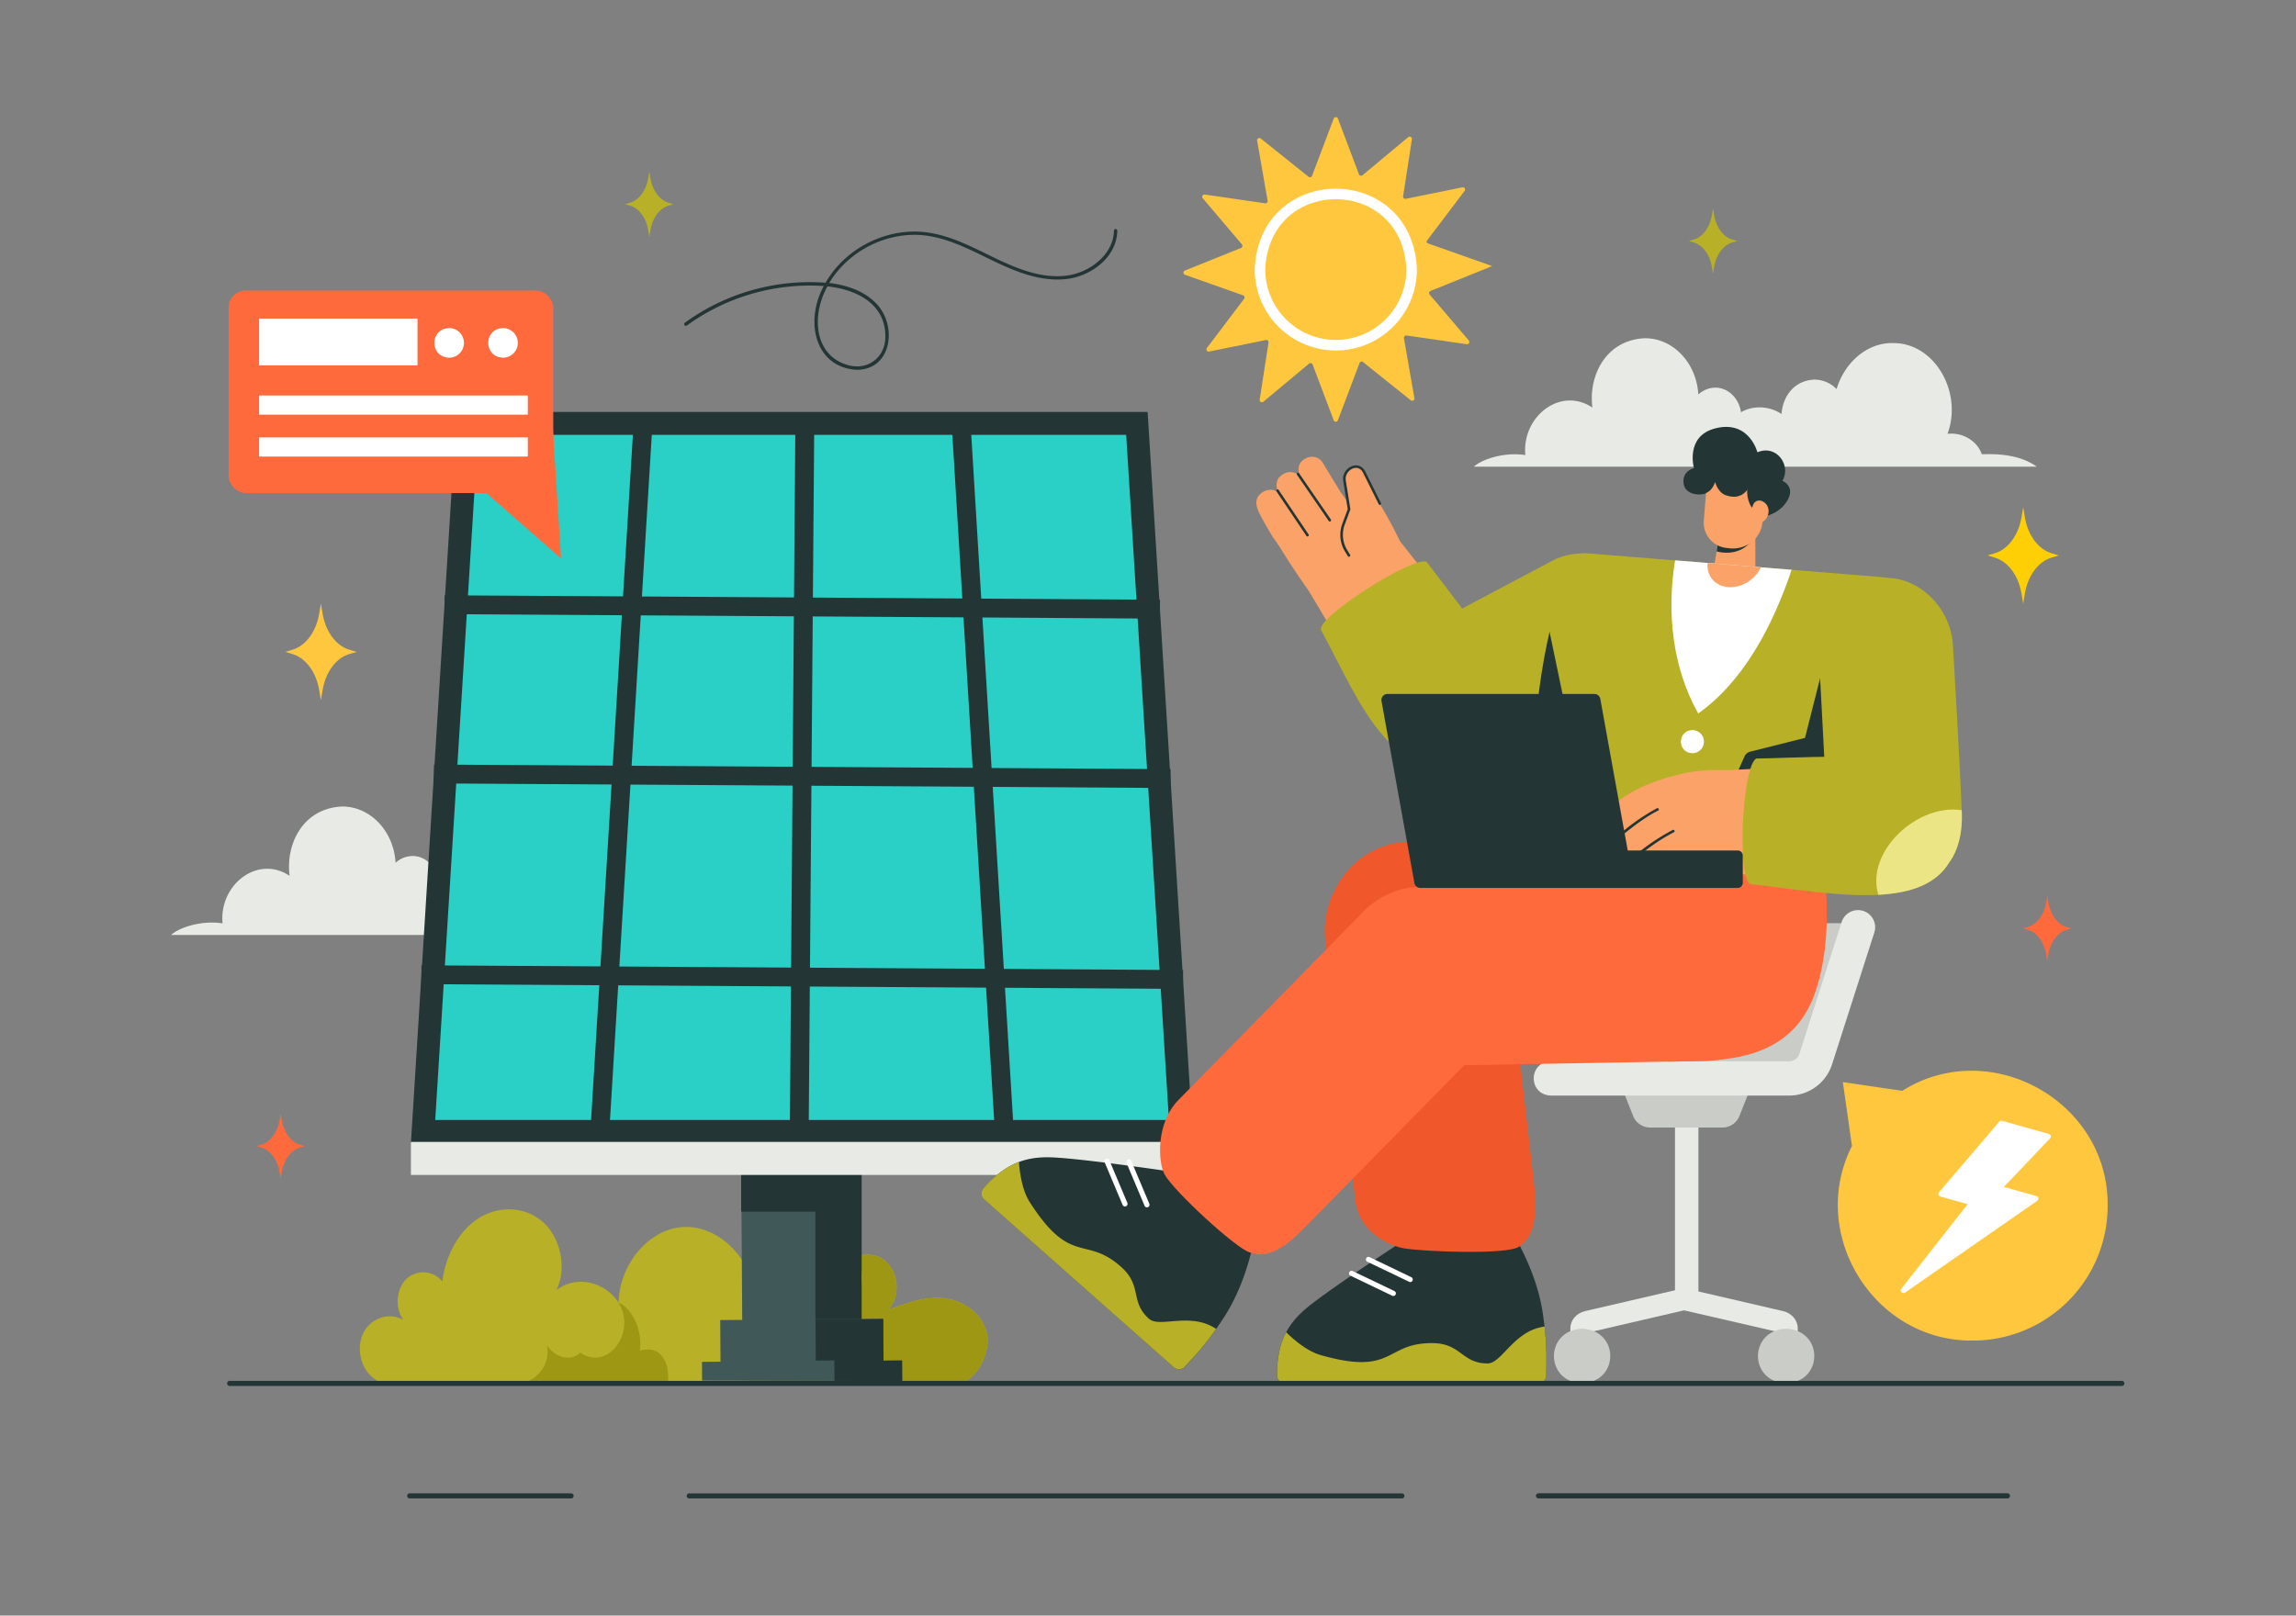 <?xml version="1.0" encoding="utf-8"?>
<svg xmlns="http://www.w3.org/2000/svg" id="Layer_1" viewBox="0 0 1364 960">
  <rect x="0" y="0" width="1364" height="960" fill="#808080" stroke="none"/>
  <path d="M1210,277.3c-7.18-5.1-17.38-8-32.65-7.35h0c-2.66-7.83-11.28-13.19-20.39-12.16h0c9.16-24.39-7.47-54.23-32.51-53.93-15.78-.26-28.89,12.17-33.37,27.34a18.46,18.46,0,0,0-13.13-5.64c-12.37.54-18.89,10.25-19.57,20.46-7-4.69-16.65-5.41-24.1-1.05-1.2-8.3-7.58-14.63-15.28-14.63a15.28,15.28,0,0,0-10.07,4.09c-1.07-18.68-14.85-33.45-31.7-33.45C954,202,943.57,223.14,946,242.19c-19-12.74-42,5.39-39.83,28.22-12.12-1.86-25.19,2.13-30.6,6.89H1210Z" fill="#e8ebe5"/>
  <path d="M436.12,555.55c-7.19-5.09-17.39-8-32.65-7.34h0c-2.67-7.84-11.29-13.2-20.39-12.17h0c9.16-24.38-7.47-54.22-32.51-53.93-15.78-.26-28.89,12.18-33.37,27.34a18.5,18.5,0,0,0-13.13-5.64c-12.38.55-18.9,10.26-19.57,20.46-7-4.68-16.65-5.4-24.1-1-1.2-8.29-7.58-14.62-15.29-14.62A15.22,15.22,0,0,0,235,512.68c-1.07-18.67-14.85-33.44-31.7-33.44-23.26,1-33.68,22.16-31.26,41.2-19-12.73-42,5.4-39.82,28.23-12.12-1.86-25.19,2.12-30.6,6.88H436.12Z" fill="#e8ebe5"/>
  <rect fill="#e8ebe5" height="161.06" width="13.92" x="995.07" y="614.72"/>
  <path d="M946.75,800l-.07-8.9,57.69-13.38-3.6-12.35-59.16,13.72c-5.12,1.19-8.69,5.39-8.69,10.21V800Z" fill="#e8ebe5"/>
  <path d="M1068,800v-10.7c0-4.82-3.57-9-8.69-10.21l-59.16-13.72-3.6,12.35L1054.16,791v9Z" fill="#e8ebe5"/>
  <path d="M940,822c22.16-1,22.17-31.44,0-32.47-22.43.82-22.47,31.57-.17,32.48Z" fill="#caccc8"/>
  <path d="M1061.21,822c22.15-1,22.16-31.44,0-32.47-22.43.82-22.46,31.57-.16,32.48Z" fill="#caccc8"/>
  <polygon fill="#caccc8" points="1027.69 548.58 1103.74 548.58 1077.88 644.76 927.11 644.76 927.11 614.51 998.08 610.63 1027.69 548.58"/>
  <path d="M964.07,647.65l6,15.13A10.87,10.87,0,0,0,980,670h43.56a10.88,10.88,0,0,0,9.93-7.2l6-15.13Z" fill="#caccc8"/>
  <path d="M1062.86,651H921.29c-13.45-.51-13.56-19.81,0-20.37h141.57a6.43,6.43,0,0,0,6.15-4.49l25-78a10.19,10.19,0,1,1,19.4,6.22l-25,78A26.74,26.74,0,0,1,1062.86,651Z" fill="#e8ebe5"/>
  <path d="M568.49,822H226.18c-1.3-.95-2.61-1.91-3.91-2.89-7.89-5.23-10.91-18.09-6.39-27.1s15.84-12.56,23.85-7.53c-5.16-6.84-4.44-18.38,1.51-24.33a14.63,14.63,0,0,1,21.53,1.29c1.91-15.13,9.48-29.6,21.15-37.26s27.38-7.63,38.18,1.58,15,27.59,8.41,40.9c11.43-9,29-5.36,37,7.57.32-22.43,17.2-43,36.9-45s39.49,14.93,43.29,36.92c3.89-5.52,12.68-4.86,15.9,1.15-2.09-13,4.9-27.19,15.78-32.06s24.48.1,30.81,11.25a13.5,13.5,0,0,1,2.06-.63h0c18.1-3.25,26.46,19.85,15.49,32.49,10.44-4,21.27-7.92,32.26-7s22.34,7.85,26,19.62S579.52,822.12,568.49,822Z" fill="#b8b027"/>
  <path d="M568.49,822H436.75c6-1.58,25.62-2.41,26.38-21.92,12,5.25,35.75,5.84,40.55-9.35.78-3.29-.46-7.36-3.31-8.52,10.42-6,15-22.42,9.43-34.16l2.41-2.14h0c18.1-3.25,26.46,19.85,15.49,32.49,10.44-4,21.27-7.92,32.26-7s22.34,7.85,26,19.62S579.52,822.12,568.49,822Z" fill="#9e9714"/>
  <path d="M380.13,802.52c16.58-4.39,17.75,14.32,16.5,19.5H307.1c10.43.28,20.47-10.68,17.75-22.65,4.46,6.63,13.8,10.47,19.79,4.34,16.86,11.62,33.65-12.8,22.83-29.46C371.8,774.78,382.18,786.5,380.13,802.52Z" fill="#9e9714"/>
  <polygon fill="#405958" points="524.88 808.5 524.71 783.73 511.64 783.82 510.76 656.25 440.06 656.73 440.94 784.31 427.87 784.4 428.04 809.16 417.02 809.24 417.1 820.37 535.97 820.63 535.9 808.42 524.88 808.5"/>
  <rect fill="#233635" height="63.74" width="70.81" x="440.29" y="656.25"/>
  <rect fill="#233635" height="127.49" width="27.48" x="484.41" y="656.25"/>
  <polygon fill="#233635" points="244.12 679.09 271.21 244.81 681.78 244.81 708.88 679.09 244.12 679.09"/>
  <polygon fill="#2acfc6" points="669.04 258.38 283.96 258.38 258.56 665.52 694.44 665.52 669.04 258.38"/>
  <rect fill="#233635" height="11.21" transform="rotate(-86.51 369.152 462.337)" width="423.63" x="157.35" y="456.74"/>
  <rect fill="#233635" height="423.63" transform="rotate(-3.49 584.028 462.48)" width="11.21" x="578.23" y="250.53"/>
  <rect fill="#233635" height="11.21" transform="rotate(-89.55 476.478 461.42)" width="421.02" x="265.99" y="455.81"/>
  <polygon fill="#233635" points="702.78 587.63 689.18 587.53 250.32 584.8 250.39 573.6 702.86 576.42 702.78 587.63"/>
  <path d="M689.07,367.6l-425-2.66.07-11.21c73.85.48,346.42,2.17,425,2.66Z" fill="#233635"/>
  <polygon fill="#233635" points="695.34 468.25 257.75 465.51 257.83 454.31 271.42 454.4 695.41 457.04 695.34 468.25"/>
  <rect fill="#e8ebe5" height="19.63" width="464.77" x="244.12" y="678.54"/>
  <polygon fill="#233635" points="535.97 820.63 495.74 820.54 495.65 808.42 484.63 808.5 484.47 783.73 511.64 783.73 511.64 783.82 524.71 783.73 524.88 808.5 535.9 808.42 535.97 820.63"/>
  <path d="M916.45,779.82c-3.32-22.27-15.07-42.21-15.07-42.21H833.2s-47,30.74-58.36,40.82c-9.29,8.27-16.29,18.69-16.21,38.87a4.72,4.72,0,0,0,4.71,4.72h150.5a4.71,4.71,0,0,0,4.71-4.65C918.7,806.06,919.18,798.16,916.45,779.82Z" fill="#233635"/>
  <path d="M837.87,761.84a1.44,1.44,0,0,1-.66-.15L812.3,749.75a1.53,1.53,0,0,1,1.32-2.76l24.91,12A1.53,1.53,0,0,1,837.87,761.84Z" fill="#fff"/>
  <path d="M827.77,770.1a1.55,1.55,0,0,1-.66-.15L802.2,758a1.53,1.53,0,0,1,1.32-2.75l24.91,11.94A1.54,1.54,0,0,1,827.77,770.1Z" fill="#fff"/>
  <path d="M913.85,822H763.34a4.72,4.72,0,0,1-4.71-4.71c0-11.07,2-19.2,5.46-25.66,2.36,2.38,11.42,11,20.4,13.56,44.13,12.61,37.87-7.26,66.46-7.09,17.15.1,17.38,12.08,32.83,12.08,8.43,0,15.59-19.55,33.79-21.91,1.46,12.62,1.1,19.67,1,29.07A4.71,4.71,0,0,1,913.85,822Z" fill="#b8b027"/>
  <path d="M788.38,551.12a50.14,50.14,0,0,1,49.25-51l198.81-3.49c66,4.5,36.19,107.58-32.54,107.22l-164.4,2.9C808.63,607.06,786.44,581.47,788.38,551.12Z" fill="#f0582b"/>
  <path d="M805.16,713.39,787.35,558.83c-3.3-28.6,17.75-54.52,47-57.89h0C863.6,497.57,890,518,893.29,546.62L911.1,701.18c2.22,19.3,1.29,33.12-8.72,39.66-7.53,4.92-57,2.88-68.37.93C826.09,740.41,807.38,732.69,805.16,713.39Z" fill="#f0582b"/>
  <path d="M727.26,782.59C739.54,763.72,744,741,744,741l-51-45.2s-55.6-8.17-70.76-8.13c-12.44,0-24.58,3.2-37.9,18.36a4.71,4.71,0,0,0,.39,6.65l112.68,99.78a4.72,4.72,0,0,0,6.61-.36C711.55,803.73,717.15,798.13,727.26,782.59Z" fill="#233635"/>
  <path d="M681.37,717.43a1.52,1.52,0,0,1-1.41-.94L669.23,691a1.53,1.53,0,0,1,2.81-1.19l10.73,25.46A1.53,1.53,0,0,1,681.37,717.43Z" fill="#fff"/>
  <path d="M668.33,716.91a1.53,1.53,0,0,1-1.41-.93l-10.73-25.46a1.53,1.53,0,0,1,2.81-1.19l10.74,25.46A1.54,1.54,0,0,1,668.33,716.91Z" fill="#fff"/>
  <path d="M697.33,812.47,584.65,712.69a4.71,4.71,0,0,1-.4-6.64c7.3-8.32,14.25-13,21.09-15.6.2,3.35,1.27,15.8,6.29,23.68,24.68,38.69,33.17,19.67,54.46,38.74,12.77,11.45,5,20.58,16.56,30.81,6.32,5.6,24.64-4.3,39.83,6-7.28,10.42-12.21,15.46-18.54,22.42A4.72,4.72,0,0,1,697.33,812.47Z" fill="#b8b027"/>
  <path d="M795.58,577.76a50.15,50.15,0,0,1,49.25-51l198.81-3.5c66,4.5,36.19,107.58-32.53,107.23l-164.4,2.89C815.83,633.7,793.64,608.11,795.58,577.76Z" fill="#ff6a3d"/>
  <path d="M1080.39,496.61s12.84,54.5-3.09,95.91c-10.62,27.59-34.43,35.23-56,37.17-13,1.17-30.84,1.15-30.84,1.15L970.55,496.61Z" fill="#ff6a3d"/>
  <path d="M700.11,653.61l109-111c20.18-20.54,53.56-20.46,74.57.18h0c21,20.63,21.68,54,1.51,74.55l-109,111c-13.61,13.86-22.47,19.51-33.86,15.83-8.55-2.77-44.81-36.18-50.45-46.25C687.94,690.89,686.5,667.46,700.11,653.61Z" fill="#ff6a3d"/>
  <path d="M921.46,333.62c18.89-10.48,44.7-3,54.42,16.33,10.5,18.9,2.22,44.51-17.07,54.2l-82.08,43.49a40.62,40.62,0,0,1-22.09,4.66C814.57,449.23,804,396,839.37,377.11Z" fill="#b8b027"/>
  <path d="M933.79,417.41l-21.44,11.36c2.1-25,6.92-52,12.71-69.7Z" fill="#233635"/>
  <path d="M888.16,393l-64.32-81.36a32.39,32.39,0,0,0-25.71-12.72c-23.34-.21-36.06,27.17-23.51,47.31l53.17,89.5C853,473.17,914,429.6,888.16,393Z" fill="#faa267"/>
  <path d="M847.63,333.93c-7.06-4.4-66.34,33.41-62.79,40.48,23.65,43.72,43.92,100.55,93.82,71.31,11.81-7.72,19.26-23.53,18.14-35.82C897.56,396.25,856.11,345.8,847.63,333.93Z" fill="#b8b027"/>
  <path d="M809.3,315l-9.77,6.38a2.18,2.18,0,0,1-3-.64L782,301.32s-7.63-12.8-9.47-17.39c-2-5-1.37-8.67,2.34-11.08s8.63-1.83,11.08,2.33c2.54,4.32,10.32,16.93,10.32,16.93L809.94,312A2.17,2.17,0,0,1,809.3,315Z" fill="#faa267"/>
  <path d="M795.56,322.93l-9.78,6.38a2.14,2.14,0,0,1-3-.59L768.6,309.81s-7.4-12.45-9.17-16.93c-1.92-4.88-1.25-8.49,2.45-10.9s8.59-1.9,11,2.15S782,301.35,782,301.35L796.22,320A2.15,2.15,0,0,1,795.56,322.93Z" fill="#faa267"/>
  <path d="M782.72,331.09l-9.69,6.5c-1,.66-3.06.82-3.67-.11l-13.1-18.17s-7.18-11.8-8.89-16.08c-1.85-4.65-1.16-8.16,2.52-10.63s8.48-2.12,10.78,1.71c2.4,4,8.89,16.35,8.89,16.35L783.4,328.2A2.11,2.11,0,0,1,782.72,331.09Z" fill="#faa267"/>
  <path d="M833.63,326.44,783.46,358.7c-6.86-8.25-16.18-22-24.69-36.17l59.1-25.82C825.26,307.77,833.13,324,833.63,326.44Z" fill="#faa267"/>
  <path d="M776.76,318.78a.74.74,0,0,1-.63-.33L758.34,292a.77.77,0,0,1,.21-1.06.76.76,0,0,1,1.06.2l17.78,26.42A.77.77,0,0,1,776.76,318.78Z" fill="#233635"/>
  <path d="M790,309.88a.78.78,0,0,1-.63-.33l-18.85-27.42a.76.76,0,0,1,1.26-.86l18.85,27.41A.77.77,0,0,1,790,309.88Z" fill="#233635"/>
  <path d="M803.4,277.68a7.43,7.43,0,0,0-4.62,8.09l2.67,16.85-3.28,8.84a18.3,18.3,0,0,0,1.57,15.93l1.62,2.66,9-4.19a19.66,19.66,0,0,0,9.34-26.59l-9.4-18.92A5.5,5.5,0,0,0,803.4,277.68Z" fill="#faa267"/>
  <path d="M801.37,330.81a.79.79,0,0,1-.66-.36l-1.62-2.66a18.92,18.92,0,0,1-1.63-16.6l3.2-8.65L798,285.89c-1.4-7.51,8.82-13.4,13-5.88l9.41,18.92a.76.76,0,0,1-.35,1,.75.75,0,0,1-1-.34l-9.41-18.92c-3.34-5.94-11.29-.78-10.12,5l2.7,17-3.34,9a17.43,17.43,0,0,0,1.5,15.27l1.63,2.66A.77.77,0,0,1,801.37,330.81Z" fill="#233635"/>
  <path d="M1062.27,296.61c4.07-7.86-3.38-10.91-3.38-10.91,5.41-8.83-3.26-21.84-14.86-16.95,0,0-4.84-19.35-25-14.22-18.08,4.6-12.7,23.63-12.7,23.63s-6.94,1.52-6.18,8.82c.54,7.65,11.72,8.12,14.85,5.16l1.29,14,28.5,1.31S1056.94,306.91,1062.27,296.61Z" fill="#233635"/>
  <polygon fill="#faa267" points="1042.8 313.98 1022.3 312.32 1017.67 340.59 1042.82 342.63 1042.8 313.98"/>
  <path d="M1042.8,316.91c-3.39,9.62-13.36,13.31-23,10.75l2.51-15.34,20.5,1.66Z" fill="#233635"/>
  <path d="M1014.32,282.91l-2.14,26.46A15.1,15.1,0,0,0,1026,325.63c10.35,1.81,20.17-4.89,21.07-15.59l2-24.32Z" fill="#faa267"/>
  <path d="M1041.58,284l-3.06,4.41c-1.82,4.89.89,13.84,4,14.32l4.92.35C1055,299,1055.76,281.1,1041.58,284Z" fill="#233635"/>
  <path d="M1022,270.68c-17.84,2.46-13.71,22.75-13.71,22.75,6.63.95,9.41-3.34,10.63-7,0,0,1.44,6,6.15,7.78,11.4,4.24,14.8-6.58,14.8-6.58l6.75-4.37S1045.54,267.44,1022,270.68Z" fill="#233635"/>
  <path d="M1046.39,297.63a3.87,3.87,0,0,0-4.85,2.26l-1.9,4.75a4.37,4.37,0,0,0,2.43,5.69C1050.21,313.3,1054.36,300.52,1046.39,297.63Z" fill="#faa267"/>
  <path d="M1117.35,342.88l-173.18-14c-16.55-1.34-30.52,13.42-27.24,29.14l28.55,137c9.44,8,131.89,17.22,143.82,11.66L1139.54,376C1145.3,361,1133.89,344.22,1117.35,342.88Z" fill="#b8b027"/>
  <path d="M1012.27,441a6.86,6.86,0,0,1-7.15,6.56c-9.06-.71-8.49-13.79.59-13.71A6.85,6.85,0,0,1,1012.27,441Z" fill="#fff"/>
  <path d="M1064.36,338.58c-11.34,33.79-28.9,66.58-55.49,85.38-15.26-27.09-18.86-60.13-13.73-91C1007.88,334,1050.92,337.49,1064.36,338.58Z" fill="#fff"/>
  <path d="M1014.45,334.54l31.65,2.57c-3.4,7.32-11.56,12.42-19.48,11.77S1013.69,342.07,1014.45,334.54Z" fill="#faa267"/>
  <path d="M1083.73,393.34l-11.41,45.13-32.52,8.17a5.13,5.13,0,0,0-3.45,2.9L1030.81,462l58.85-.83Z" fill="#233635"/>
  <path d="M1080.53,388.56c-1.64-22.22,15.26-44.35,37.59-45.12,22.36-1.5,41.48,18.8,42.13,41,0,0,4.4,74.13,5.2,98.87,1,31.57-17.86,42.29-37.59,45.12-21.79,3.11-40.88-17.25-42.13-41Z" fill="#b8b027"/>
  <path d="M1124.91,452.72,1019.09,458c-10.55.52-20,5.44-25.77,13.58-13.93,18.9,1.42,45.14,25.63,46.6l106,8.57C1171.09,527.89,1170.7,452.88,1124.91,452.72Z" fill="#faa267"/>
  <path d="M1163.79,490.56c.53-14.1-8.9-29.5-20.75-35.61-16.55-8.53-83.48-4.22-99.54-4.23-8.43,3.18-11.92,73.42-3.31,74.65C1094.53,531.58,1161.65,546.55,1163.79,490.56Z" fill="#b8b027"/>
  <path d="M1158.14,512.22s0,0,0,0c-7.93,13.44-23.43,18.48-42.25,19.49-7.86-25.67,23.28-54.39,49.51-50.27C1166.15,494.21,1163.24,505.35,1158.14,512.22Z" fill="#ebe586"/>
  <path d="M1030.25,519.44c-2.7-18-5.86-36.25-2-61.61-16.21-1.28-46.3.8-57.11,19.61l20.6,33.29C996.13,516.21,1016.2,524.43,1030.25,519.44Z" fill="#faa267"/>
  <path d="M1002.78,473.17l-5.39-10.35a3.3,3.3,0,0,0-3.34-1.61c-12,2.72-26.09,8.83-35.73,17.25-4.72,3.78-9.24,9.45-6.27,14.6,2,3.92,6.63,5.82,10.8,3.39,4.33-2.52,16.54-12.72,16.54-12.72l22.47-7.63A2.16,2.16,0,0,0,1002.78,473.17Z" fill="#faa267"/>
  <path d="M1011.15,487l-5.39-10.34a3.28,3.28,0,0,0-3.34-1.61c-12,2.72-26.09,8.82-35.73,17.25-4.72,3.78-9.24,9.45-6.27,14.59,2,3.92,6.63,5.82,10.8,3.4,4.33-2.53,16.54-12.72,16.54-12.72l22.47-7.64A2.16,2.16,0,0,0,1011.15,487Z" fill="#faa267"/>
  <path d="M1022.12,500l-5-10.54a3.27,3.27,0,0,0-3.27-1.73c-12.06,2.28-26.4,7.86-36.34,15.93-4.86,3.6-9.58,9.1-6.81,14.35,1.9,4,6.42,6.06,10.67,3.79,4.43-2.36,17-12.1,17-12.1l22.74-6.81A2.17,2.17,0,0,0,1022.12,500Z" fill="#faa267"/>
  <path d="M961.51,498.08a.77.77,0,0,1-.52-1.33,122.58,122.58,0,0,1,23.37-16.46.76.76,0,0,1,.7,1.36C976.2,486.07,967.38,493.44,961.51,498.08Z" fill="#233635"/>
  <path d="M970.56,510.7a.77.77,0,0,1-.5-1.35,127.2,127.2,0,0,1,23.66-16.17.76.76,0,0,1,.71,1.35C985.69,499,978.35,504.66,970.56,510.7Z" fill="#233635"/>
  <path d="M1032.35,505.37H967l-16.29-90.06a3.56,3.56,0,0,0-3.51-2.93H824.23a3.57,3.57,0,0,0-3.51,4.2l19.55,108.11a3.55,3.55,0,0,0,3.51,2.93h188.57a3,3,0,0,0,3-3V508.36A3,3,0,0,0,1032.35,505.37Z" fill="#233635"/>
  <path d="M849.3,175a1.35,1.35,0,0,1,.52-2.11l36.66-14.77-38.19-13.5a1.06,1.06,0,0,1-.67-.7,1,1,0,0,1,.16-1l22.31-29.49a1.33,1.33,0,0,0-1.33-2.11l-33.62,6.82a1.34,1.34,0,0,1-1.59-1.52l5.24-33.9a1.34,1.34,0,0,0-2.18-1.23l-27.17,22.63a1.34,1.34,0,0,1-2.11-.56L794.82,70.47a1.34,1.34,0,0,0-2.5,0l-12.85,34a1.33,1.33,0,0,1-2.08.57L749,82.31a1.34,1.34,0,0,0-2.16,1.27l6.22,35.67a1.34,1.34,0,0,1-1.51,1.55l-35.83-5.2a1.34,1.34,0,0,0-1.21,2.19l23.29,27.43a1.34,1.34,0,0,1-.52,2.11l-33.38,13.45a1.34,1.34,0,0,0,.06,2.5l34.53,12.21a1.34,1.34,0,0,1,.62,2.07l-22.1,29.2a1.34,1.34,0,0,0,1.33,2.12L752,202.06a1.33,1.33,0,0,1,1.59,1.51l-5.24,33.91a1.34,1.34,0,0,0,2.18,1.23l27.17-22.64a1.34,1.34,0,0,1,2.11.56l12.51,33.08a1.33,1.33,0,0,0,2.5,0l12.85-34a1.33,1.33,0,0,1,2.08-.57l28.35,22.71a1.34,1.34,0,0,0,2.16-1.28L834.06,201a1.41,1.41,0,0,1,1.59-1.64l35.73,5.18a1.34,1.34,0,0,0,1.21-2.19Zm-109.67-28v-.16l.07-.14C739.68,146.74,739.65,146.84,739.63,146.94Zm14-25.56,0,0,0,0Z" fill="#ffc73d"/>
  <path d="M793.57,208.28a48.24,48.24,0,0,1-48.18-48.19c2.64-63.92,93.73-63.9,96.36,0A48.24,48.24,0,0,1,793.57,208.28Z" fill="#fff"/>
  <path d="M793.57,202a42,42,0,0,1-41.92-41.92c2.3-55.61,81.55-55.59,83.84,0A42,42,0,0,1,793.57,202Z" fill="#ffc73d"/>
  <rect fill="#ff6a3d" height="120.3" rx="10.17" width="192.88" x="135.79" y="172.67"/>
  <polygon fill="#ff6a3d" points="333.32 331.87 328.2 250.96 272.34 278.45 333.32 331.87"/>
  <rect fill="#fff" height="11.39" width="159.62" x="153.94" y="259.91"/>
  <rect fill="#fff" height="11.39" width="159.62" x="153.94" y="235.01"/>
  <rect fill="#fff" height="27.77" width="94.09" x="153.94" y="189.31"/>
  <path d="M275.62,203.75a8.82,8.82,0,0,1-8.81,8.81c-11.68-.43-11.67-17.19,0-17.62A8.81,8.81,0,0,1,275.62,203.75Z" fill="#fff"/>
  <path d="M307.62,203.75a8.82,8.82,0,0,1-8.81,8.81c-11.68-.43-11.67-17.19,0-17.62A8.81,8.81,0,0,1,307.62,203.75Z" fill="#fff"/>
  <path d="M1252.11,716.43c.63-62.1-69.93-101.1-122-68.24L1094.79,643l5.42,38c-26.49,52.17,13,116.19,71.8,115.6A80.1,80.1,0,0,0,1252.11,716.43Z" fill="#ffc73d"/>
  <path d="M1218.29,674.92a1.59,1.59,0,0,0-1.11-1.11l-8.55-2.39h0L1189.36,666a1.58,1.58,0,0,0-1.64.5l-35.79,41.94a1.6,1.6,0,0,0,.78,2.56l16.21,4.54-25.08,32h0l-14.3,18.27a1.6,1.6,0,0,0,2.16,2.29l78.56-54.56a1.6,1.6,0,0,0-.48-2.84l-8.55-2.39h0l-10.79-3,27.47-28.89A1.6,1.6,0,0,0,1218.29,674.92Z" fill="#fff"/>
  <path d="M509.2,219.75c-25.21-1.2-31.23-29-19.82-49.78a124.36,124.36,0,0,0-81.31,23.45,1,1,0,0,1-1.2-1.64A126.24,126.24,0,0,1,490.45,168c11.89-20.73,36.68-33.16,60.46-29.87,14.71,2,27.92,9.36,41.11,15.65s27.11,11.76,41.5,10c13.37-1.58,28-12.23,28.24-26.68a1,1,0,0,1,1-1,1,1,0,0,1,1,1c-.29,15.75-15.5,26.95-30,28.67-14.91,1.76-29.3-3.88-42.62-10.24-13-6.2-26.15-13.47-40.51-15.47-22.68-3.14-46.31,8.53-58,28.09,12.15,1.48,21.5,5.56,27.88,12.16C533.11,193.18,530.11,219.45,509.2,219.75Zm-17.63-49.57c-10,17.92-7.62,42,13.15,47,10.84,2.58,20.35-4.44,21.2-15.56C527,182.18,511.13,172.28,491.57,170.18Z" fill="#233635"/>
  <path d="M1192.56,890.39H914a1.53,1.53,0,0,1,0-3.06h278.57a1.53,1.53,0,0,1,0,3.06Z" fill="#233635"/>
  <path d="M339.57,890.38H243.12a1.53,1.53,0,0,1,0-3h96.45a1.53,1.53,0,0,1,0,3Z" fill="#233635"/>
  <path d="M833.11,890.39H409.78a1.53,1.53,0,1,1,0-3H833.11a1.53,1.53,0,0,1,0,3Z" fill="#233635"/>
  <path d="M1260.82,823.55H136.75a1.53,1.53,0,1,1,0-3H1260.82a1.53,1.53,0,0,1,0,3Z" fill="#233635"/>
  <path d="M155.32,680.16c5.37-1.61,9.57-7.3,10.75-14.6l.65-4,.65,4c1.18,7.3,5.38,13,10.75,14.6l2.94.88-2.94.88c-5.37,1.6-9.57,7.3-10.75,14.6l-.65,4-.65-4c-1.18-7.3-5.38-13-10.75-14.6l-2.93-.88Z" fill="#ff6a3d"/>
  <path d="M1204.83,550.8c5.38-1.61,9.57-7.31,10.76-14.6l.65-4,.64,4c1.19,7.29,5.38,13,10.76,14.6l2.93.88-2.93.88c-5.38,1.6-9.57,7.3-10.76,14.6l-.64,4-.65-4c-1.19-7.3-5.38-13-10.76-14.6l-2.93-.88Z" fill="#ff6a3d"/>
  <path d="M374.34,120.45c5.37-1.61,9.57-7.31,10.76-14.6l.64-4,.65,4c1.18,7.29,5.38,13,10.75,14.6l2.94.87-2.94.88c-5.37,1.61-9.57,7.31-10.75,14.6l-.65,4-.64-4c-1.19-7.29-5.39-13-10.76-14.6l-2.93-.88Z" fill="#b8b027"/>
  <path d="M1006.27,142.33c5.37-1.61,9.57-7.3,10.75-14.6l.65-4,.64,4c1.19,7.3,5.38,13,10.76,14.6l2.93.88-2.93.88c-5.38,1.6-9.57,7.3-10.76,14.6l-.64,4-.65-4c-1.18-7.3-5.38-13-10.75-14.6l-2.94-.88Z" fill="#b8b027"/>
  <path d="M173.77,386.06c7.93-2.37,14.12-10.77,15.87-21.53l1-5.88,1,5.88c1.75,10.76,7.94,19.16,15.86,21.53l4.33,1.3-4.33,1.29c-7.92,2.38-14.11,10.78-15.86,21.54l-1,5.88-1-5.88c-1.75-10.76-7.94-19.16-15.87-21.54l-4.32-1.29Z" fill="#ffc73d"/>
  <path d="M1185.08,328.75c7.93-2.37,14.12-10.78,15.87-21.54l1-5.87.95,5.87c1.75,10.76,7.94,19.17,15.87,21.54l4.33,1.3-4.33,1.29c-7.93,2.37-14.12,10.78-15.87,21.54l-.95,5.87-1-5.87c-1.75-10.76-7.94-19.17-15.87-21.54l-4.33-1.29Z" fill="#ffcf05"/>
</svg>